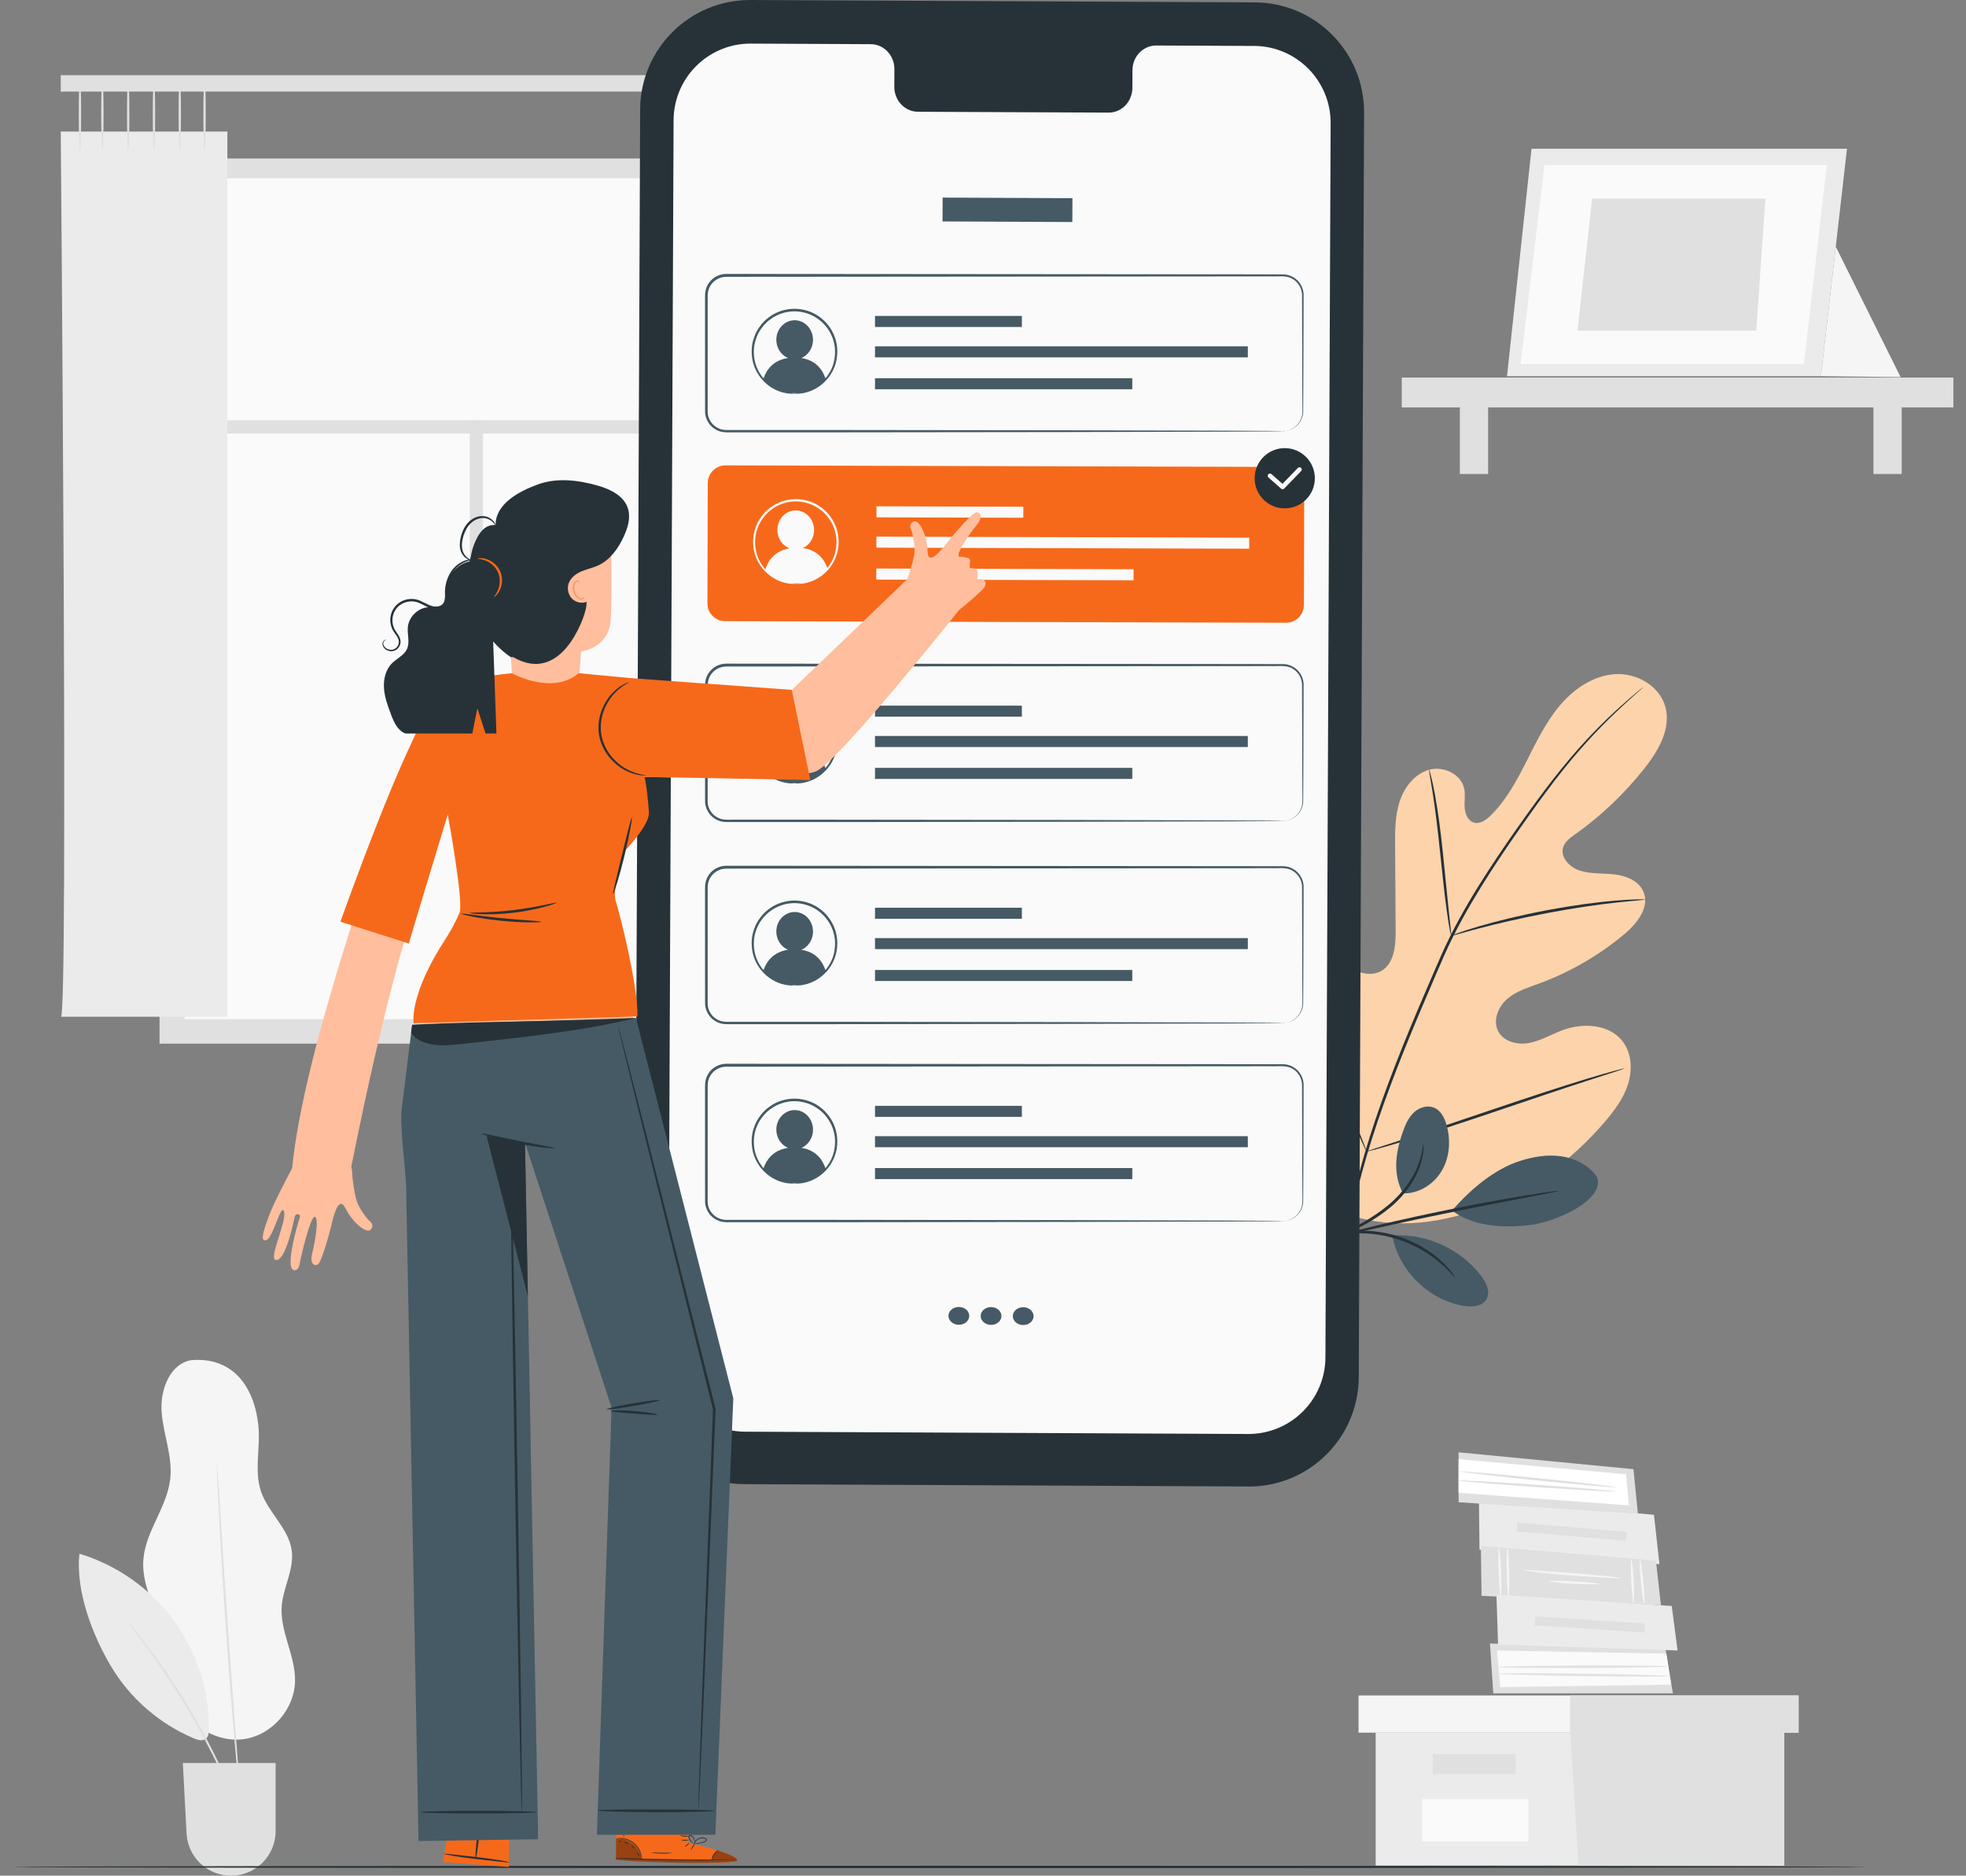 <svg width="130" height="124" viewBox="0 0 130 124" fill="none" xmlns="http://www.w3.org/2000/svg">
<rect x="0" y="0" width="130" height="124" fill="#808080" stroke="none"/>
<g clip-path="url(#clip0_345_45557)">
<path d="M52.98 10.476H10.549V68.995H52.98V10.476Z" fill="#E0E0E0"/>
<path d="M50.642 11.938H12.361V67.228H50.642V11.938Z" fill="#FAFAFA" stroke="#FAFAFA" stroke-width="0.299" stroke-miterlimit="10"/>
<path d="M51.347 27.787H12.182V28.66H51.347V27.787Z" fill="#E0E0E0"/>
<path d="M31.065 27.787L31.065 67.473H31.938L31.938 27.787H31.065Z" fill="#E0E0E0"/>
<path d="M59.731 4.969H4.017V6.054H59.731V4.969Z" fill="#E0E0E0"/>
<path d="M4.017 8.697C4.017 8.697 4.525 67.216 4.032 67.216C3.538 67.216 15.034 67.216 15.034 67.216V8.697H4.017Z" fill="#EBEBEB"/>
<path d="M6.77 9.956C6.728 9.956 6.692 8.865 6.692 7.519C6.692 6.174 6.728 5.083 6.77 5.083C6.812 5.083 6.848 6.174 6.848 7.519C6.848 8.865 6.812 9.956 6.77 9.956Z" fill="#E0E0E0"/>
<path d="M5.287 9.956C5.245 9.956 5.209 8.865 5.209 7.519C5.209 6.174 5.245 5.083 5.287 5.083C5.329 5.083 5.365 6.174 5.365 7.519C5.365 8.865 5.329 9.956 5.287 9.956Z" fill="#E0E0E0"/>
<path d="M8.477 9.956C8.435 9.956 8.399 8.865 8.399 7.519C8.399 6.174 8.435 5.083 8.477 5.083C8.519 5.083 8.555 6.174 8.555 7.519C8.555 8.865 8.519 9.956 8.477 9.956Z" fill="#E0E0E0"/>
<path d="M10.181 9.956C10.139 9.956 10.104 8.865 10.104 7.519C10.104 6.174 10.139 5.083 10.181 5.083C10.223 5.083 10.259 6.174 10.259 7.519C10.259 8.865 10.223 9.956 10.181 9.956Z" fill="#E0E0E0"/>
<path d="M11.889 9.956C11.847 9.956 11.811 8.865 11.811 7.519C11.811 6.174 11.847 5.083 11.889 5.083C11.931 5.083 11.966 6.174 11.966 7.519C11.966 8.865 11.931 9.956 11.889 9.956Z" fill="#E0E0E0"/>
<path d="M13.527 9.956C13.485 9.956 13.449 8.865 13.449 7.519C13.449 6.174 13.485 5.083 13.527 5.083C13.569 5.083 13.605 6.174 13.605 7.519C13.605 8.865 13.569 9.956 13.527 9.956Z" fill="#E0E0E0"/>
<path d="M48.346 8.697C48.346 8.697 48.854 67.216 48.361 67.216C47.867 67.216 59.363 67.216 59.363 67.216V8.697H48.346Z" fill="#EBEBEB"/>
<path d="M51.102 9.956C51.06 9.956 51.024 8.865 51.024 7.519C51.024 6.174 51.06 5.083 51.102 5.083C51.144 5.083 51.18 6.174 51.18 7.519C51.18 8.865 51.144 9.956 51.102 9.956Z" fill="#E0E0E0"/>
<path d="M49.616 9.956C49.575 9.956 49.539 8.865 49.539 7.519C49.539 6.174 49.575 5.083 49.616 5.083C49.658 5.083 49.694 6.174 49.694 7.519C49.694 8.865 49.658 9.956 49.616 9.956Z" fill="#E0E0E0"/>
<path d="M52.806 9.956C52.764 9.956 52.728 8.865 52.728 7.519C52.728 6.174 52.764 5.083 52.806 5.083C52.848 5.083 52.884 6.174 52.884 7.519C52.884 8.865 52.848 9.956 52.806 9.956Z" fill="#E0E0E0"/>
<path d="M54.514 9.956C54.472 9.956 54.436 8.865 54.436 7.519C54.436 6.174 54.472 5.083 54.514 5.083C54.556 5.083 54.592 6.174 54.592 7.519C54.592 8.865 54.556 9.956 54.514 9.956Z" fill="#E0E0E0"/>
<path d="M56.218 9.956C56.176 9.956 56.14 8.865 56.14 7.519C56.14 6.174 56.176 5.083 56.218 5.083C56.26 5.083 56.296 6.174 56.296 7.519C56.296 8.865 56.26 9.956 56.218 9.956Z" fill="#E0E0E0"/>
<path d="M57.859 9.956C57.817 9.956 57.781 8.865 57.781 7.519C57.781 6.174 57.817 5.083 57.859 5.083C57.901 5.083 57.937 6.174 57.937 7.519C57.937 8.865 57.901 9.956 57.859 9.956Z" fill="#E0E0E0"/>
<path d="M90.965 114.543V123.33H103.815H117.986V114.543H90.965Z" fill="#EBEBEB"/>
<path d="M89.832 112.086V114.544H118.931V112.086H103.815H89.832Z" fill="#F5F5F5"/>
<path d="M104.38 123.33H117.986V114.544H118.931V112.086H103.814V114.316L104.38 123.33Z" fill="#E0E0E0"/>
<path d="M100.224 115.96H94.744V117.282H100.224V115.96Z" fill="#E0E0E0"/>
<path d="M101.076 118.936H94.038V121.728H101.076V118.936Z" fill="#FAFAFA"/>
<path d="M97.832 102.45L97.793 99.146L109.367 100.139L109.729 103.406L97.832 102.45Z" fill="#EBEBEB"/>
<path d="M100.328 100.65L100.277 101.243L107.516 101.862L107.566 101.269L100.328 100.65Z" fill="#E0E0E0"/>
<path d="M96.451 99.313L96.448 96.01L108.01 97.125L108.306 100.076L96.451 99.313Z" fill="#E0E0E0"/>
<path d="M96.448 96.461L96.442 98.688L107.71 99.519L107.522 97.463L96.448 96.461Z" fill="white"/>
<path d="M106.855 98.321C106.855 98.321 106.709 98.327 106.446 98.309C106.153 98.285 105.782 98.258 105.336 98.222C104.401 98.141 103.112 98.019 101.689 97.875C100.266 97.732 98.977 97.591 98.044 97.484C97.602 97.43 97.231 97.382 96.941 97.346C96.681 97.31 96.538 97.286 96.538 97.274C96.538 97.262 96.684 97.268 96.944 97.286C97.237 97.31 97.608 97.337 98.05 97.373C98.986 97.454 100.275 97.576 101.701 97.72C103.124 97.863 104.416 98.004 105.345 98.111C105.788 98.165 106.159 98.213 106.449 98.249C106.709 98.285 106.852 98.309 106.852 98.321H106.855Z" fill="#E0E0E0"/>
<path d="M106.831 98.599C106.831 98.599 106.685 98.611 106.419 98.599C106.126 98.584 105.749 98.566 105.301 98.545C104.356 98.494 103.055 98.41 101.614 98.312C100.176 98.213 98.873 98.111 97.931 98.034C97.483 97.992 97.109 97.959 96.816 97.932C96.553 97.905 96.409 97.884 96.409 97.872C96.409 97.86 96.556 97.86 96.822 97.872C97.115 97.887 97.492 97.905 97.94 97.926C98.885 97.977 100.185 98.061 101.626 98.159C103.064 98.258 104.365 98.36 105.307 98.437C105.755 98.479 106.129 98.512 106.422 98.539C106.685 98.566 106.828 98.587 106.828 98.599H106.831Z" fill="#E0E0E0"/>
<path d="M97.964 105.496L97.922 102.192L109.498 103.173L109.827 106.121L97.964 105.496Z" fill="#E0E0E0"/>
<path d="M99.24 105.565C99.199 105.565 99.133 104.838 99.1 103.939C99.064 103.039 99.07 102.309 99.115 102.306C99.157 102.306 99.222 103.033 99.255 103.933C99.291 104.832 99.285 105.565 99.24 105.565Z" fill="#F5F5F5"/>
<path d="M99.677 102.342C99.719 102.342 99.77 103.068 99.791 103.965C99.812 104.862 99.791 105.592 99.749 105.592C99.707 105.592 99.656 104.865 99.635 103.968C99.614 103.071 99.635 102.342 99.677 102.342Z" fill="#F5F5F5"/>
<path d="M100.729 103.795C102.747 104.016 105.118 104.145 107.169 104.327L100.729 103.795Z" fill="white"/>
<path d="M107.169 104.327C107.169 104.348 106.804 104.336 106.221 104.303C105.638 104.27 104.831 104.219 103.94 104.154C103.049 104.088 102.245 104.013 101.662 103.944C101.082 103.876 100.723 103.816 100.726 103.795C100.726 103.774 101.091 103.795 101.674 103.834C102.305 103.879 103.085 103.935 103.952 103.998C104.843 104.064 105.647 104.133 106.23 104.193C106.813 104.252 107.172 104.306 107.169 104.327Z" fill="#F5F5F5"/>
<path d="M108.015 106.025C107.973 106.025 107.905 105.367 107.866 104.551C107.827 103.735 107.827 103.071 107.872 103.068C107.914 103.068 107.982 103.726 108.021 104.542C108.06 105.359 108.06 106.022 108.015 106.025Z" fill="#F5F5F5"/>
<path d="M108.73 106.064C108.688 106.067 108.586 105.409 108.506 104.59C108.425 103.771 108.395 103.107 108.437 103.101C108.479 103.095 108.58 103.756 108.661 104.575C108.742 105.391 108.772 106.058 108.73 106.064Z" fill="#F5F5F5"/>
<path d="M102.445 104.536C103.722 104.623 104.694 104.686 105.71 104.71L102.445 104.536Z" fill="white"/>
<path d="M105.71 104.71C105.71 104.751 104.978 104.748 104.075 104.701C103.172 104.653 102.442 104.578 102.445 104.536C102.448 104.494 103.181 104.497 104.081 104.545C104.981 104.593 105.71 104.668 105.71 104.71Z" fill="#F5F5F5"/>
<path d="M98.741 111.945L98.523 108.65L110.135 109.018L110.619 111.945H98.741Z" fill="#E0E0E0"/>
<path d="M99.201 111.533L110.5 111.371L110.186 109.32L98.989 109.111L99.201 111.533Z" fill="#FAFAFA"/>
<path d="M99.058 108.716L98.951 105.413L110.542 106.169L110.928 109.111L99.058 108.716Z" fill="#EBEBEB"/>
<path d="M101.514 106.857L101.476 107.451L108.725 107.923L108.764 107.329L101.514 106.857Z" fill="#E0E0E0"/>
<path d="M110.3 110.163C110.3 110.163 110.141 110.184 109.857 110.196C109.543 110.205 109.137 110.214 108.649 110.226C107.63 110.244 106.219 110.259 104.661 110.265C103.103 110.271 101.692 110.265 100.673 110.259C100.185 110.25 99.779 110.244 99.465 110.238C99.178 110.229 99.022 110.22 99.022 110.208C99.022 110.196 99.181 110.187 99.465 110.175C99.779 110.166 100.185 110.157 100.673 110.145C101.692 110.127 103.103 110.112 104.661 110.106C106.219 110.101 107.63 110.106 108.649 110.112C109.137 110.121 109.543 110.127 109.857 110.133C110.141 110.142 110.3 110.151 110.3 110.163Z" fill="#E0E0E0"/>
<path d="M110.434 110.803C110.434 110.803 110.276 110.821 109.986 110.827C109.669 110.827 109.259 110.833 108.769 110.836C107.74 110.836 106.32 110.824 104.754 110.803C103.184 110.782 101.767 110.752 100.738 110.725C100.248 110.707 99.839 110.695 99.522 110.684C99.235 110.672 99.076 110.657 99.076 110.648C99.076 110.639 99.235 110.63 99.522 110.624C99.839 110.624 100.248 110.618 100.738 110.615C101.767 110.615 103.187 110.627 104.757 110.648C106.326 110.669 107.746 110.698 108.772 110.725C109.262 110.743 109.672 110.755 109.989 110.767C110.276 110.779 110.434 110.794 110.434 110.803Z" fill="#E0E0E0"/>
<path d="M12.666 89.914C11.213 90.147 10.564 91.932 10.69 93.4C10.815 94.865 11.419 96.3 11.258 97.762C11.055 99.619 9.649 101.188 9.485 103.051C9.294 105.245 10.845 107.192 11.309 109.347C11.533 110.397 11.503 111.503 11.892 112.502C12.55 114.185 14.481 115.267 16.26 114.95C18.039 114.633 19.477 112.95 19.51 111.141C19.543 109.455 18.502 107.867 18.628 106.187C18.72 104.943 19.45 103.769 19.294 102.531C19.109 101.06 17.746 100.016 17.264 98.614C16.783 97.212 17.246 95.666 17.079 94.192C16.78 91.549 15.315 89.705 12.663 89.917" fill="#F5F5F5"/>
<path d="M5.249 102.716C5 105.165 6.086 108.047 7.344 110.164C8.603 112.281 10.558 113.973 12.828 114.924C13.085 115.031 13.402 115.121 13.617 114.944C13.793 114.801 13.814 114.544 13.817 114.317C13.835 111.739 12.995 109.162 11.464 107.087C9.933 105.013 7.715 103.455 5.246 102.713" fill="#EBEBEB"/>
<path d="M15.919 120.045C15.919 120.045 15.892 120 15.85 119.907C15.805 119.803 15.746 119.668 15.677 119.507C15.53 119.157 15.309 118.655 15.028 118.036C14.469 116.798 13.641 115.115 12.594 113.327C11.548 111.539 10.487 109.99 9.685 108.896C9.285 108.349 8.953 107.909 8.72 107.61C8.612 107.47 8.525 107.353 8.457 107.261C8.397 107.18 8.367 107.135 8.373 107.132C8.376 107.129 8.412 107.168 8.48 107.243C8.555 107.329 8.648 107.44 8.764 107.574C9.01 107.864 9.353 108.295 9.766 108.836C10.591 109.918 11.668 111.461 12.717 113.255C13.763 115.049 14.582 116.744 15.118 117.994C15.387 118.619 15.593 119.13 15.725 119.486C15.784 119.653 15.835 119.788 15.874 119.895C15.907 119.991 15.922 120.042 15.919 120.042V120.045Z" fill="#E0E0E0"/>
<path d="M14.343 96.692C14.343 96.692 14.358 96.773 14.37 96.928C14.382 97.096 14.4 97.32 14.418 97.604C14.457 98.202 14.511 99.048 14.576 100.085C14.708 102.181 14.893 105.078 15.12 108.274C15.345 111.47 15.566 114.364 15.73 116.46C15.811 117.498 15.874 118.341 15.919 118.942C15.937 119.226 15.955 119.45 15.964 119.617C15.973 119.773 15.976 119.854 15.97 119.854C15.964 119.854 15.952 119.773 15.934 119.62C15.916 119.456 15.892 119.229 15.862 118.948C15.805 118.35 15.727 117.507 15.629 116.472C15.44 114.379 15.204 111.488 14.98 108.289C14.756 105.093 14.585 102.196 14.478 100.097C14.43 99.057 14.391 98.211 14.361 97.613C14.352 97.329 14.343 97.105 14.337 96.937C14.334 96.782 14.334 96.701 14.337 96.701L14.343 96.692Z" fill="#E0E0E0"/>
<path d="M12.089 116.55H18.224V121.055C18.224 122.682 16.905 124 15.279 124C13.712 124 12.421 122.774 12.337 121.214L12.089 116.553V116.55Z" fill="#E0E0E0"/>
<path d="M101.27 9.834L99.65 24.869H120.408L122.13 9.834H101.27Z" fill="#EBEBEB"/>
<path d="M102.125 10.916L100.547 24.071H119.281L120.796 10.916H102.125Z" fill="#FAFAFA"/>
<path d="M105.277 13.128L104.308 21.858H116.13L116.737 13.128H105.277Z" fill="#E0E0E0"/>
<path d="M121.388 16.309L125.676 24.929L120.408 24.869L121.454 15.747" fill="#F5F5F5"/>
<path d="M125.748 26.66H123.879V31.336H125.748V26.66Z" fill="#E0E0E0"/>
<path d="M98.4 26.66H96.532V31.336H98.4V26.66Z" fill="#E0E0E0"/>
<path d="M129.165 24.959H92.69V26.932H129.165V24.959Z" fill="#E0E0E0"/>
<path d="M123.451 123.42C123.451 123.462 95.999 123.498 62.146 123.498C28.293 123.498 0.835 123.462 0.835 123.42C0.835 123.378 28.281 123.342 62.146 123.342C96.011 123.342 123.451 123.378 123.451 123.42Z" fill="#263238"/>
<path d="M88.657 80.131C83.499 76.529 82.331 69.841 82.534 63.828C82.567 62.824 82.456 61.768 82.934 60.886C83.413 60.007 84.525 59.403 85.425 59.828C86.169 60.178 86.495 61.045 86.911 61.762C87.464 62.716 88.292 63.505 89.264 64.01C89.904 64.342 90.693 64.546 91.324 64.196C92.188 63.718 92.292 62.522 92.286 61.523C92.274 59.663 92.263 57.804 92.251 55.944C92.245 54.946 92.242 53.926 92.552 52.981C92.863 52.034 93.548 51.155 94.499 50.889C95.45 50.622 96.621 51.169 96.822 52.147C96.906 52.554 96.822 52.975 96.849 53.391C96.876 53.806 97.07 54.264 97.462 54.38C97.859 54.497 98.26 54.213 98.559 53.923C99.59 52.916 100.287 51.618 100.942 50.326C101.596 49.035 102.23 47.713 103.163 46.616C104.099 45.516 105.39 44.646 106.82 44.565C108.249 44.484 109.77 45.366 110.132 46.769C110.494 48.177 109.675 49.603 108.781 50.742C107.456 52.431 105.887 53.926 104.144 55.164C103.83 55.388 103.489 55.627 103.366 55.998C103.148 56.665 103.779 57.325 104.437 57.544C105.181 57.792 105.988 57.714 106.766 57.807C107.543 57.9 108.386 58.24 108.682 58.976C109.092 59.995 108.237 61.066 107.4 61.765C105.719 63.167 103.8 64.277 101.752 65.027C101.016 65.296 100.245 65.532 99.653 66.046C99.061 66.564 98.702 67.461 99.061 68.163C99.42 68.866 100.338 69.093 101.106 68.95C101.875 68.806 102.562 68.391 103.298 68.112C104.67 67.595 106.44 67.688 107.319 68.875C107.896 69.655 107.947 70.737 107.654 71.667C107.361 72.597 106.769 73.395 106.141 74.134C103.943 76.714 101.13 78.789 97.946 79.892C94.765 80.995 91.817 81.294 88.654 80.137" fill="#FDD3AB"/>
<path d="M108.694 45.394C108.694 45.394 108.664 45.429 108.599 45.489C108.524 45.555 108.428 45.642 108.303 45.752C108.043 45.983 107.657 46.323 107.173 46.778C106.204 47.681 104.841 49.035 103.361 50.892C102.619 51.816 101.848 52.865 101.038 54.004C100.23 55.146 99.378 56.369 98.529 57.69C97.68 59.012 96.831 60.426 96.066 61.957C95.68 62.719 95.339 63.517 94.989 64.331C94.642 65.144 94.287 65.969 93.931 66.806C92.514 70.152 91.267 73.387 90.373 76.409C89.476 79.429 88.944 82.227 88.711 84.598C88.472 86.969 88.519 88.906 88.618 90.234C88.669 90.898 88.72 91.415 88.768 91.762C88.786 91.929 88.803 92.061 88.812 92.159C88.822 92.249 88.825 92.294 88.822 92.297C88.819 92.297 88.809 92.252 88.792 92.162C88.777 92.064 88.756 91.935 88.729 91.768C88.669 91.421 88.606 90.907 88.543 90.24C88.424 88.909 88.355 86.966 88.579 84.583C88.797 82.2 89.321 79.39 90.209 76.358C91.094 73.324 92.34 70.08 93.757 66.731C94.116 65.894 94.469 65.069 94.819 64.256C95.169 63.443 95.516 62.638 95.904 61.873C96.673 60.336 97.531 58.916 98.386 57.598C99.241 56.276 100.102 55.053 100.912 53.914C101.728 52.778 102.506 51.732 103.259 50.811C104.757 48.96 106.138 47.612 107.125 46.727C107.618 46.282 108.01 45.95 108.279 45.728C108.407 45.624 108.509 45.54 108.587 45.477C108.655 45.42 108.694 45.394 108.694 45.397V45.394Z" fill="#263238"/>
<path d="M95.958 61.867C95.958 61.867 95.913 61.718 95.859 61.443C95.805 61.167 95.746 60.767 95.674 60.267C95.533 59.275 95.384 57.894 95.228 56.375C95.07 54.853 94.903 53.481 94.747 52.491C94.669 51.998 94.603 51.597 94.556 51.322C94.508 51.047 94.487 50.892 94.499 50.889C94.511 50.889 94.556 51.035 94.624 51.307C94.696 51.579 94.78 51.977 94.873 52.47C95.061 53.457 95.249 54.832 95.408 56.357C95.56 57.858 95.698 59.215 95.802 60.253C95.853 60.722 95.895 61.117 95.931 61.434C95.961 61.712 95.97 61.867 95.958 61.87V61.867Z" fill="#263238"/>
<path d="M108.787 59.469C108.787 59.469 108.605 59.502 108.276 59.529C107.947 59.559 107.469 59.597 106.883 59.666C105.708 59.792 104.09 60.025 102.317 60.36C100.544 60.698 98.954 61.071 97.809 61.373C97.235 61.52 96.774 61.654 96.457 61.741C96.137 61.831 95.961 61.876 95.958 61.864C95.955 61.852 96.126 61.783 96.436 61.672C96.75 61.562 97.205 61.409 97.776 61.245C98.915 60.907 100.505 60.512 102.284 60.175C104.063 59.84 105.69 59.627 106.871 59.535C107.463 59.484 107.941 59.463 108.273 59.457C108.605 59.451 108.787 59.457 108.787 59.469Z" fill="#263238"/>
<path d="M90.367 76.125C90.367 76.125 90.331 76.074 90.28 75.97C90.221 75.844 90.149 75.692 90.062 75.506C89.874 75.103 89.617 74.511 89.306 73.775C88.687 72.304 87.895 70.247 87.055 67.966C86.211 65.682 85.44 63.622 84.854 62.139C84.567 61.419 84.328 60.827 84.154 60.387C84.08 60.196 84.017 60.037 83.966 59.909C83.924 59.798 83.906 59.741 83.912 59.738C83.918 59.738 83.948 59.789 83.999 59.894C84.059 60.019 84.13 60.172 84.217 60.357C84.406 60.761 84.663 61.353 84.974 62.088C85.593 63.559 86.385 65.616 87.228 67.897C88.071 70.178 88.842 72.241 89.428 73.721C89.715 74.442 89.954 75.034 90.128 75.473C90.203 75.665 90.266 75.823 90.316 75.952C90.358 76.062 90.376 76.122 90.37 76.122L90.367 76.125Z" fill="#263238"/>
<path d="M107.417 70.63C107.417 70.63 107.361 70.66 107.247 70.699C107.112 70.743 106.951 70.797 106.751 70.866C106.293 71.016 105.677 71.216 104.924 71.458C103.381 71.957 101.261 72.672 98.918 73.467C96.573 74.262 94.445 74.956 92.89 75.425C92.113 75.659 91.485 75.844 91.046 75.961C90.842 76.014 90.675 76.056 90.54 76.092C90.424 76.119 90.361 76.131 90.361 76.125C90.361 76.119 90.418 76.095 90.531 76.056C90.663 76.011 90.827 75.958 91.028 75.892C91.485 75.742 92.101 75.545 92.854 75.3C94.397 74.801 96.517 74.086 98.861 73.291C101.205 72.499 103.333 71.802 104.885 71.332C105.662 71.099 106.29 70.914 106.73 70.797C106.933 70.743 107.097 70.702 107.235 70.666C107.352 70.639 107.411 70.627 107.414 70.633L107.417 70.63Z" fill="#263238"/>
<path d="M92.768 78.89C93.808 78.926 94.813 78.292 95.339 77.392C95.865 76.493 95.937 75.371 95.653 74.37C95.521 73.906 95.282 73.425 94.84 73.234C94.427 73.054 93.928 73.186 93.578 73.47C93.228 73.754 93.007 74.167 92.849 74.588C92.304 76.032 92.041 77.53 92.771 78.89" fill="#455A64"/>
<path d="M92.212 81.671C94.406 81.572 96.619 82.607 97.946 84.356C98.284 84.801 98.571 85.414 98.287 85.895C98.003 86.377 97.324 86.422 96.771 86.329C94.475 85.937 92.517 84.024 92.074 81.734" fill="#455A64"/>
<path d="M105.597 77.802C105.065 77.037 104.165 76.579 103.241 76.442C102.32 76.307 101.375 76.469 100.487 76.756C98.771 77.309 97.202 78.666 96.015 80.026C97.605 81.243 99.925 81.13 101.1 80.995C102.954 80.786 106.18 79.282 105.597 77.802Z" fill="#455A64"/>
<path d="M88.145 81.826C88.373 81.737 88.615 81.746 89.013 81.566C89.802 81.207 90.899 80.675 91.933 79.817C92.968 78.956 93.641 77.889 93.91 77.052C94.05 76.633 94.11 76.28 94.125 76.035C94.143 75.79 94.131 75.655 94.119 75.655C94.077 75.649 94.083 76.2 93.775 77.004C93.479 77.805 92.812 78.825 91.805 79.662C90.794 80.502 89.721 81.046 88.953 81.438" fill="#263238"/>
<path d="M88.116 81.835C88.543 81.74 89.102 81.617 89.775 81.468C91.177 81.154 93.115 80.726 95.258 80.284C97.402 79.841 99.351 79.465 100.762 79.195C101.441 79.064 102.003 78.956 102.434 78.873C102.828 78.795 103.043 78.744 103.043 78.729C103.043 78.714 102.819 78.738 102.422 78.795C102.024 78.849 101.45 78.938 100.738 79.055C99.321 79.288 97.366 79.641 95.219 80.086C93.073 80.532 91.138 80.98 89.745 81.33C89.048 81.504 88.486 81.65 88.098 81.761" fill="#263238"/>
<path d="M96.23 84.466C96.23 84.466 96.17 84.35 96.029 84.161C95.961 84.066 95.874 83.952 95.76 83.832C95.647 83.71 95.527 83.563 95.366 83.426C95.067 83.133 94.669 82.825 94.2 82.529C93.724 82.242 93.174 81.97 92.567 81.763C91.957 81.563 91.353 81.45 90.803 81.393C90.25 81.348 89.748 81.354 89.332 81.408C89.123 81.423 88.938 81.465 88.773 81.494C88.609 81.521 88.471 81.56 88.361 81.593C88.136 81.659 88.092 81.743 88.098 81.754C88.107 81.793 88.525 81.608 89.347 81.548C89.757 81.515 90.247 81.524 90.788 81.575C91.327 81.641 91.913 81.757 92.508 81.952C93.1 82.155 93.638 82.415 94.107 82.684C94.57 82.965 94.968 83.255 95.273 83.527C95.892 84.069 96.2 84.484 96.233 84.46L96.23 84.466Z" fill="#263238"/>
<path d="M82.549 98.27L49.207 98.115C45.198 98.097 41.96 94.832 41.978 90.82L42.33 7.229C42.348 3.22 45.616 -0.018 49.628 7.41781e-05L82.97 0.156C86.979 0.173 90.217 3.438 90.199 7.451L89.847 91.041C89.829 95.053 86.564 98.291 82.549 98.273V98.27Z" fill="#263238"/>
<path d="M82.922 3.038L76.458 3.008C75.591 3.005 74.886 3.734 74.883 4.64L74.877 5.812C74.874 6.718 74.168 7.451 73.301 7.445L60.699 7.388C59.832 7.385 59.133 6.646 59.136 5.741L59.142 4.569C59.145 3.663 58.445 2.924 57.578 2.921L55.306 2.909L49.649 2.882C46.839 2.87 44.552 5.137 44.54 7.947L44.196 89.537C44.184 92.345 46.45 94.632 49.258 94.647L82.533 94.799C85.344 94.811 87.631 92.545 87.643 89.735L87.987 8.144C87.999 5.337 85.733 3.05 82.925 3.035L82.922 3.038Z" fill="#FAFAFA"/>
<path d="M70.915 13.102L62.331 13.063L62.324 14.639L70.908 14.678L70.915 13.102Z" fill="#455A64"/>
<path d="M52.331 25.99C52.463 26.005 52.535 26.008 52.532 26.02C52.532 26.008 52.598 26.008 52.72 25.993H52.331V25.99Z" fill="#455A64"/>
<path d="M54.684 21.67C54.529 21.457 54.337 21.263 54.113 21.105C53.673 20.776 53.111 20.59 52.531 20.584C51.951 20.59 51.389 20.776 50.95 21.105C50.728 21.263 50.534 21.457 50.379 21.67C50.22 21.879 50.095 22.109 50.011 22.345C49.829 22.818 49.814 23.314 49.888 23.757C49.963 24.202 50.157 24.588 50.385 24.893C50.418 24.938 50.453 24.973 50.486 25.015C50.684 24.45 51.123 23.819 52.107 23.67C51.652 23.482 51.33 23.012 51.333 22.462C51.333 21.747 51.883 21.171 52.552 21.174C53.222 21.176 53.763 21.759 53.76 22.474C53.76 23.021 53.437 23.485 52.989 23.673C53.955 23.819 54.385 24.444 54.579 25.012C54.612 24.973 54.645 24.938 54.678 24.896C54.905 24.588 55.097 24.202 55.174 23.76C55.249 23.32 55.231 22.821 55.052 22.351C54.968 22.115 54.842 21.885 54.684 21.676V21.67Z" fill="#FAFAFA"/>
<path d="M55.202 22.292C55.115 22.041 54.983 21.795 54.819 21.571C54.654 21.344 54.451 21.138 54.218 20.967C53.754 20.614 53.154 20.417 52.535 20.411C51.916 20.417 51.318 20.614 50.851 20.967C50.615 21.138 50.412 21.344 50.25 21.571C50.083 21.795 49.952 22.041 49.868 22.292C49.679 22.794 49.67 23.32 49.754 23.784C49.841 24.25 50.05 24.654 50.292 24.968C50.792 25.607 51.425 25.873 51.853 25.966C52.068 26.014 52.242 26.029 52.358 26.029C52.475 26.029 52.535 26.029 52.535 26.02C52.535 26.008 52.463 26.008 52.334 25.99H52.723C52.6 26.005 52.535 26.008 52.535 26.02C52.535 26.026 52.594 26.029 52.711 26.029C52.828 26.029 53.001 26.017 53.216 25.966C53.644 25.873 54.278 25.604 54.777 24.968C55.022 24.651 55.228 24.25 55.315 23.784C55.399 23.32 55.387 22.794 55.202 22.292ZM55.175 23.757C55.1 24.202 54.906 24.588 54.678 24.893C54.645 24.935 54.612 24.971 54.58 25.009C54.385 24.441 53.955 23.817 52.989 23.67C53.438 23.482 53.757 23.018 53.76 22.471C53.76 21.756 53.222 21.174 52.553 21.171C51.883 21.168 51.336 21.745 51.333 22.459C51.333 23.009 51.653 23.479 52.107 23.667C51.123 23.817 50.687 24.444 50.487 25.012C50.454 24.974 50.418 24.935 50.385 24.89C50.158 24.582 49.966 24.196 49.889 23.754C49.814 23.314 49.832 22.815 50.011 22.343C50.095 22.106 50.221 21.876 50.379 21.667C50.535 21.455 50.726 21.26 50.95 21.102C51.389 20.773 51.952 20.587 52.532 20.581C53.112 20.587 53.674 20.773 54.113 21.102C54.334 21.26 54.529 21.455 54.684 21.667C54.843 21.876 54.968 22.106 55.052 22.343C55.234 22.815 55.249 23.311 55.175 23.751V23.757Z" fill="#455A64"/>
<path d="M84.835 28.51C84.835 28.51 84.922 28.51 85.084 28.477C85.242 28.445 85.487 28.364 85.721 28.142C85.954 27.927 86.157 27.547 86.124 27.075C86.124 26.6 86.118 26.056 86.115 25.44C86.112 24.208 86.106 22.704 86.1 20.958C86.1 20.522 86.1 20.07 86.097 19.604C86.124 19.149 85.888 18.68 85.472 18.441C85.06 18.181 84.525 18.294 84.004 18.27C83.481 18.27 82.943 18.27 82.396 18.273C73.594 18.279 61.444 18.288 48.023 18.3C47.628 18.3 47.245 18.498 47.021 18.817C46.905 18.976 46.836 19.161 46.809 19.353C46.785 19.538 46.8 19.759 46.794 19.962C46.794 20.791 46.794 21.616 46.794 22.432C46.794 24.064 46.794 25.676 46.794 27.255C46.806 27.625 47 27.981 47.302 28.193C47.449 28.301 47.622 28.376 47.801 28.406C47.978 28.439 48.175 28.424 48.37 28.427C49.147 28.427 49.915 28.427 50.678 28.427C52.199 28.427 53.691 28.427 55.144 28.427C60.959 28.433 66.197 28.439 70.598 28.445C74.993 28.456 78.551 28.465 81.018 28.471C82.243 28.477 83.197 28.483 83.849 28.486C84.169 28.489 84.414 28.492 84.584 28.495C84.752 28.495 84.835 28.504 84.835 28.504C84.835 28.504 84.752 28.51 84.584 28.513C84.414 28.513 84.169 28.519 83.849 28.522C83.197 28.525 82.243 28.531 81.018 28.537C78.551 28.543 74.996 28.552 70.598 28.564C66.197 28.57 60.962 28.576 55.144 28.582C53.691 28.582 52.199 28.582 50.678 28.582C49.915 28.582 49.147 28.582 48.37 28.582C48.175 28.579 47.981 28.594 47.772 28.558C47.565 28.522 47.371 28.439 47.2 28.316C46.86 28.074 46.639 27.67 46.623 27.249C46.623 25.664 46.623 24.052 46.62 22.417C46.62 21.601 46.62 20.776 46.62 19.948C46.627 19.738 46.609 19.541 46.636 19.314C46.668 19.096 46.746 18.88 46.878 18.701C47.132 18.336 47.574 18.109 48.023 18.109C61.444 18.118 73.594 18.127 82.396 18.136C82.946 18.136 83.481 18.136 84.004 18.139C84.264 18.139 84.525 18.139 84.779 18.139C85.039 18.13 85.308 18.196 85.526 18.33C85.978 18.59 86.232 19.108 86.199 19.586C86.199 20.052 86.199 20.504 86.196 20.94C86.19 22.686 86.184 24.19 86.181 25.422C86.178 26.035 86.175 26.582 86.172 27.057C86.202 27.542 85.987 27.936 85.741 28.151C85.496 28.376 85.245 28.45 85.084 28.477C84.919 28.504 84.833 28.492 84.833 28.492L84.835 28.51Z" fill="#455A64"/>
<path d="M67.57 20.886H57.859V21.616H67.57V20.886Z" fill="#455A64"/>
<path d="M74.871 25.003H57.859V25.733H74.871V25.003Z" fill="#455A64"/>
<path d="M82.512 22.895H57.859V23.625H82.512V22.895Z" fill="#455A64"/>
<path d="M52.331 51.753C52.463 51.768 52.535 51.771 52.532 51.783C52.532 51.771 52.598 51.771 52.72 51.756H52.331V51.753Z" fill="#455A64"/>
<path d="M54.684 47.429C54.529 47.217 54.338 47.023 54.113 46.864C53.674 46.536 53.112 46.35 52.532 46.344C51.952 46.35 51.39 46.536 50.95 46.864C50.729 47.023 50.535 47.217 50.379 47.429C50.221 47.639 50.095 47.869 50.011 48.105C49.829 48.578 49.814 49.074 49.889 49.516C49.964 49.959 50.158 50.347 50.385 50.653C50.418 50.697 50.454 50.733 50.487 50.775C50.684 50.21 51.124 49.579 52.107 49.43C51.653 49.241 51.33 48.772 51.333 48.222C51.333 47.507 51.883 46.93 52.553 46.933C53.222 46.936 53.764 47.519 53.761 48.234C53.761 48.781 53.438 49.244 52.989 49.433C53.955 49.579 54.386 50.204 54.58 50.772C54.613 50.733 54.646 50.697 54.678 50.656C54.906 50.347 55.097 49.962 55.175 49.519C55.249 49.08 55.232 48.581 55.052 48.111C54.968 47.875 54.843 47.645 54.684 47.435V47.429Z" fill="#FAFAFA"/>
<path d="M55.202 48.054C55.115 47.803 54.983 47.558 54.819 47.334C54.654 47.107 54.451 46.9 54.218 46.73C53.754 46.377 53.154 46.18 52.535 46.174C51.916 46.18 51.318 46.377 50.851 46.73C50.615 46.9 50.412 47.107 50.25 47.334C50.083 47.558 49.952 47.803 49.868 48.054C49.679 48.557 49.67 49.083 49.754 49.546C49.841 50.013 50.05 50.416 50.292 50.73C50.792 51.37 51.425 51.636 51.853 51.729C52.068 51.777 52.242 51.792 52.358 51.792C52.475 51.792 52.535 51.792 52.535 51.783C52.535 51.771 52.463 51.771 52.334 51.753H52.723C52.6 51.768 52.535 51.771 52.535 51.783C52.535 51.789 52.594 51.792 52.711 51.792C52.828 51.792 53.001 51.78 53.216 51.729C53.644 51.636 54.278 51.367 54.777 50.73C55.022 50.413 55.228 50.013 55.315 49.546C55.399 49.083 55.387 48.557 55.202 48.054ZM55.175 49.519C55.1 49.965 54.906 50.35 54.678 50.656C54.645 50.697 54.612 50.733 54.58 50.772C54.385 50.204 53.955 49.579 52.989 49.433C53.438 49.244 53.757 48.781 53.76 48.234C53.76 47.519 53.222 46.936 52.553 46.933C51.883 46.93 51.336 47.507 51.333 48.222C51.333 48.772 51.653 49.241 52.107 49.43C51.123 49.579 50.687 50.207 50.487 50.775C50.454 50.736 50.418 50.697 50.385 50.653C50.158 50.344 49.966 49.959 49.889 49.516C49.814 49.074 49.832 48.578 50.011 48.105C50.095 47.869 50.221 47.639 50.379 47.429C50.535 47.217 50.726 47.023 50.95 46.864C51.389 46.536 51.952 46.35 52.532 46.344C53.112 46.35 53.674 46.536 54.113 46.864C54.334 47.023 54.529 47.217 54.684 47.429C54.843 47.639 54.968 47.869 55.052 48.105C55.234 48.578 55.249 49.074 55.175 49.513V49.519Z" fill="#455A64"/>
<path d="M84.835 54.273C84.835 54.273 84.922 54.273 85.084 54.24C85.242 54.207 85.487 54.126 85.721 53.905C85.954 53.69 86.157 53.31 86.124 52.838C86.124 52.362 86.118 51.818 86.115 51.203C86.112 49.971 86.106 48.467 86.1 46.721C86.1 46.284 86.1 45.833 86.097 45.367C86.124 44.912 85.888 44.443 85.472 44.203C85.06 43.943 84.525 44.057 84.004 44.033C83.481 44.033 82.943 44.033 82.396 44.036C73.594 44.042 61.444 44.051 48.023 44.063C47.628 44.063 47.245 44.26 47.021 44.58C46.905 44.739 46.836 44.924 46.809 45.115C46.785 45.301 46.8 45.522 46.794 45.725C46.794 46.553 46.794 47.379 46.794 48.195C46.794 49.827 46.794 51.439 46.794 53.017C46.806 53.388 47 53.744 47.302 53.956C47.449 54.064 47.622 54.138 47.801 54.168C47.978 54.201 48.175 54.186 48.37 54.189C49.147 54.189 49.915 54.189 50.678 54.189C52.199 54.189 53.691 54.189 55.144 54.189C60.959 54.195 66.197 54.201 70.598 54.207C74.993 54.219 78.551 54.228 81.018 54.234C82.243 54.24 83.197 54.246 83.849 54.249C84.169 54.252 84.414 54.255 84.584 54.258C84.752 54.258 84.835 54.267 84.835 54.267C84.835 54.267 84.752 54.273 84.584 54.276C84.414 54.276 84.169 54.282 83.849 54.285C83.197 54.288 82.243 54.294 81.018 54.3C78.551 54.306 74.996 54.315 70.598 54.327C66.197 54.333 60.962 54.339 55.144 54.345C53.691 54.345 52.199 54.345 50.678 54.345C49.915 54.345 49.147 54.345 48.37 54.345C48.175 54.342 47.981 54.357 47.772 54.321C47.565 54.285 47.371 54.201 47.2 54.079C46.86 53.836 46.639 53.433 46.623 53.011C46.623 51.427 46.623 49.815 46.62 48.18C46.62 47.364 46.62 46.538 46.62 45.71C46.627 45.501 46.609 45.304 46.636 45.077C46.668 44.858 46.746 44.643 46.878 44.464C47.132 44.099 47.574 43.872 48.023 43.872C61.444 43.881 73.594 43.889 82.396 43.898C82.946 43.898 83.481 43.898 84.004 43.901C84.264 43.901 84.525 43.901 84.779 43.901C85.039 43.892 85.308 43.958 85.526 44.093C85.978 44.353 86.232 44.87 86.199 45.349C86.199 45.815 86.199 46.266 86.196 46.703C86.19 48.449 86.184 49.953 86.181 51.184C86.178 51.797 86.175 52.344 86.172 52.82C86.202 53.304 85.987 53.699 85.741 53.914C85.496 54.138 85.245 54.213 85.084 54.24C84.919 54.267 84.833 54.255 84.833 54.255L84.835 54.273Z" fill="#455A64"/>
<path d="M67.57 46.649H57.859V47.378H67.57V46.649Z" fill="#455A64"/>
<path d="M74.871 50.763H57.859V51.493H74.871V50.763Z" fill="#455A64"/>
<path d="M82.512 48.655H57.859V49.385H82.512V48.655Z" fill="#455A64"/>
<path d="M46.8 31.937L46.778 39.887C46.776 40.536 47.301 41.063 47.95 41.065L85.041 41.169C85.689 41.171 86.217 40.646 86.219 39.997L86.241 32.047C86.243 31.398 85.718 30.871 85.069 30.869L47.979 30.766C47.33 30.764 46.802 31.288 46.8 31.937Z" fill="#F7691A"/>
<path d="M67.668 33.498L57.957 33.471L57.955 34.201L67.666 34.228L67.668 33.498Z" fill="#FAFAFA"/>
<path d="M74.957 37.633L57.945 37.585L57.943 38.315L74.955 38.362L74.957 37.633Z" fill="#FAFAFA"/>
<path d="M82.605 35.546L57.951 35.477L57.949 36.206L82.603 36.275L82.605 35.546Z" fill="#FAFAFA"/>
<path d="M53.088 36.23C53.533 36.032 53.841 35.563 53.832 35.016C53.82 34.301 53.267 33.73 52.594 33.742C51.925 33.754 51.39 34.343 51.405 35.058C51.413 35.608 51.745 36.071 52.203 36.251C51.183 36.427 50.765 37.112 50.588 37.698C51.025 38.17 51.623 38.49 52.292 38.571L53.04 38.559C53.719 38.454 54.311 38.107 54.729 37.608C54.535 37.028 54.092 36.364 53.085 36.233L53.088 36.23Z" fill="#FAFAFA"/>
<path d="M52.681 38.592C52.681 38.574 52.926 38.58 53.345 38.46C53.755 38.344 54.355 38.051 54.807 37.42C55.028 37.106 55.214 36.717 55.279 36.269C55.345 35.826 55.318 35.327 55.127 34.858C55.037 34.621 54.908 34.394 54.744 34.188C54.586 33.979 54.388 33.787 54.161 33.635C53.716 33.315 53.145 33.141 52.565 33.147C51.982 33.165 51.422 33.363 50.989 33.703C50.768 33.868 50.579 34.065 50.43 34.283C50.277 34.499 50.155 34.729 50.077 34.971C49.907 35.45 49.901 35.946 49.984 36.388C50.071 36.831 50.271 37.214 50.508 37.515C50.986 38.125 51.599 38.391 52.014 38.49C52.436 38.592 52.684 38.571 52.684 38.592C52.684 38.592 52.439 38.634 52.002 38.55C51.575 38.466 50.935 38.209 50.424 37.584C50.173 37.273 49.958 36.876 49.862 36.412C49.769 35.952 49.769 35.429 49.946 34.923C50.026 34.669 50.152 34.424 50.313 34.197C50.472 33.967 50.669 33.757 50.902 33.584C51.357 33.225 51.952 33.013 52.568 32.995C53.183 32.986 53.784 33.171 54.257 33.512C54.496 33.677 54.702 33.877 54.87 34.101C55.04 34.322 55.178 34.562 55.267 34.813C55.465 35.309 55.489 35.832 55.414 36.296C55.339 36.762 55.139 37.169 54.903 37.489C54.418 38.137 53.79 38.418 53.369 38.523C52.935 38.628 52.687 38.595 52.687 38.595L52.681 38.592Z" fill="#FAFAFA"/>
<path d="M64.09 86.993C64.09 87.319 63.779 87.582 63.402 87.579C63.022 87.579 62.717 87.313 62.717 86.987C62.717 86.661 63.028 86.398 63.405 86.401C63.785 86.401 64.09 86.667 64.09 86.993Z" fill="#455A64"/>
<path d="M66.219 87.002C66.219 87.328 65.908 87.591 65.531 87.588C65.154 87.585 64.846 87.322 64.846 86.996C64.846 86.67 65.157 86.407 65.534 86.41C65.913 86.41 66.219 86.676 66.219 87.002Z" fill="#455A64"/>
<path d="M68.344 87.011C68.344 87.337 68.034 87.6 67.657 87.597C67.277 87.597 66.972 87.331 66.972 87.005C66.972 86.679 67.283 86.416 67.66 86.419C68.04 86.419 68.344 86.685 68.344 87.011Z" fill="#455A64"/>
<path d="M52.331 65.114C52.463 65.129 52.535 65.132 52.532 65.144C52.532 65.132 52.598 65.132 52.72 65.117H52.331V65.114Z" fill="#455A64"/>
<path d="M54.684 60.79C54.529 60.578 54.338 60.384 54.113 60.225C53.674 59.896 53.112 59.711 52.532 59.705C51.952 59.711 51.39 59.896 50.95 60.225C50.729 60.384 50.535 60.578 50.379 60.79C50.221 61 50.095 61.23 50.011 61.466C49.829 61.938 49.814 62.435 49.889 62.877C49.964 63.32 50.158 63.708 50.385 64.013C50.418 64.058 50.454 64.094 50.487 64.136C50.684 63.571 51.124 62.94 52.107 62.791C51.653 62.602 51.33 62.133 51.333 61.583C51.333 60.868 51.883 60.291 52.553 60.294C53.222 60.297 53.764 60.88 53.761 61.595C53.761 62.142 53.438 62.605 52.989 62.794C53.955 62.94 54.386 63.565 54.58 64.133C54.613 64.094 54.646 64.058 54.678 64.016C54.906 63.708 55.097 63.323 55.175 62.88C55.249 62.441 55.232 61.941 55.052 61.472C54.968 61.236 54.843 61.006 54.684 60.796V60.79Z" fill="#FAFAFA"/>
<path d="M55.202 61.412C55.115 61.161 54.983 60.916 54.819 60.692C54.654 60.465 54.451 60.258 54.218 60.088C53.754 59.735 53.154 59.538 52.535 59.532C51.916 59.538 51.318 59.735 50.851 60.088C50.615 60.258 50.412 60.465 50.25 60.692C50.083 60.916 49.952 61.161 49.868 61.412C49.679 61.915 49.67 62.441 49.754 62.904C49.841 63.371 50.05 63.774 50.292 64.088C50.792 64.728 51.425 64.994 51.853 65.087C52.068 65.135 52.242 65.15 52.358 65.15C52.475 65.15 52.535 65.15 52.535 65.141C52.535 65.129 52.463 65.129 52.334 65.111H52.723C52.6 65.126 52.535 65.129 52.535 65.141C52.535 65.147 52.594 65.15 52.711 65.15C52.828 65.15 53.001 65.138 53.216 65.087C53.644 64.994 54.278 64.725 54.777 64.088C55.022 63.771 55.228 63.371 55.315 62.904C55.399 62.441 55.387 61.915 55.202 61.412ZM55.175 62.877C55.1 63.323 54.906 63.708 54.678 64.013C54.645 64.055 54.612 64.091 54.58 64.13C54.385 63.562 53.955 62.937 52.989 62.791C53.438 62.602 53.757 62.139 53.76 61.592C53.76 60.877 53.222 60.294 52.553 60.291C51.883 60.288 51.336 60.865 51.333 61.58C51.333 62.13 51.653 62.599 52.107 62.788C51.123 62.937 50.687 63.565 50.487 64.133C50.454 64.094 50.418 64.055 50.385 64.01C50.158 63.702 49.966 63.317 49.889 62.874C49.814 62.432 49.832 61.935 50.011 61.463C50.095 61.227 50.221 60.997 50.379 60.787C50.535 60.575 50.726 60.381 50.95 60.222C51.389 59.894 51.952 59.708 52.532 59.702C53.112 59.708 53.674 59.894 54.113 60.222C54.334 60.381 54.529 60.575 54.684 60.787C54.843 60.997 54.968 61.227 55.052 61.463C55.234 61.935 55.249 62.432 55.175 62.871V62.877Z" fill="#455A64"/>
<path d="M84.835 67.634C84.835 67.634 84.922 67.634 85.084 67.601C85.242 67.569 85.487 67.488 85.721 67.266C85.954 67.051 86.157 66.672 86.124 66.199C86.124 65.724 86.118 65.18 86.115 64.564C86.112 63.332 86.106 61.828 86.1 60.082C86.1 59.646 86.1 59.194 86.097 58.728C86.124 58.273 85.888 57.804 85.472 57.565C85.06 57.305 84.525 57.418 84.004 57.394C83.481 57.394 82.943 57.394 82.396 57.397C73.594 57.403 61.444 57.412 48.023 57.424C47.628 57.424 47.245 57.622 47.021 57.941C46.905 58.1 46.836 58.285 46.809 58.477C46.785 58.662 46.8 58.883 46.794 59.087C46.794 59.915 46.794 60.74 46.794 61.556C46.794 63.188 46.794 64.8 46.794 66.379C46.806 66.749 47 67.105 47.302 67.317C47.449 67.425 47.622 67.5 47.801 67.53C47.978 67.562 48.175 67.548 48.37 67.551C49.147 67.551 49.915 67.551 50.678 67.551C52.199 67.551 53.691 67.551 55.144 67.551C60.959 67.556 66.197 67.562 70.598 67.569C74.993 67.58 78.551 67.589 81.018 67.595C82.243 67.601 83.197 67.607 83.849 67.61C84.169 67.613 84.414 67.616 84.584 67.619C84.752 67.619 84.835 67.628 84.835 67.628C84.835 67.628 84.752 67.634 84.584 67.637C84.414 67.637 84.169 67.643 83.849 67.646C83.197 67.649 82.243 67.655 81.018 67.661C78.551 67.667 74.996 67.676 70.598 67.688C66.197 67.694 60.962 67.7 55.144 67.706C53.691 67.706 52.199 67.706 50.678 67.706C49.915 67.706 49.147 67.706 48.37 67.706C48.175 67.703 47.981 67.718 47.772 67.682C47.565 67.646 47.371 67.562 47.2 67.44C46.86 67.198 46.639 66.794 46.623 66.373C46.623 64.788 46.623 63.176 46.62 61.541C46.62 60.725 46.62 59.9 46.62 59.072C46.627 58.862 46.609 58.665 46.636 58.438C46.668 58.219 46.746 58.004 46.878 57.825C47.132 57.46 47.574 57.233 48.023 57.233C61.444 57.242 73.594 57.251 82.396 57.26C82.946 57.26 83.481 57.26 84.004 57.263C84.264 57.263 84.525 57.263 84.779 57.263C85.039 57.254 85.308 57.32 85.526 57.454C85.978 57.714 86.232 58.231 86.199 58.71C86.199 59.176 86.199 59.628 86.196 60.064C86.19 61.81 86.184 63.314 86.181 64.546C86.178 65.159 86.175 65.706 86.172 66.181C86.202 66.666 85.987 67.06 85.741 67.275C85.496 67.5 85.245 67.575 85.084 67.601C84.919 67.628 84.833 67.616 84.833 67.616L84.835 67.634Z" fill="#455A64"/>
<path d="M67.57 60.01H57.859V60.74H67.57V60.01Z" fill="#455A64"/>
<path d="M74.871 64.124H57.859V64.853H74.871V64.124Z" fill="#455A64"/>
<path d="M82.512 62.017H57.859V62.746H82.512V62.017Z" fill="#455A64"/>
<path d="M52.331 78.209C52.463 78.224 52.535 78.227 52.532 78.239C52.532 78.227 52.598 78.227 52.72 78.212H52.331V78.209Z" fill="#455A64"/>
<path d="M54.684 73.886C54.529 73.673 54.337 73.479 54.113 73.32C53.673 72.992 53.111 72.806 52.531 72.8C51.951 72.806 51.389 72.992 50.95 73.32C50.728 73.479 50.534 73.673 50.379 73.886C50.22 74.095 50.095 74.325 50.011 74.561C49.829 75.034 49.814 75.53 49.888 75.972C49.963 76.418 50.157 76.804 50.385 77.109C50.418 77.153 50.453 77.189 50.486 77.231C50.684 76.666 51.123 76.035 52.107 75.886C51.652 75.697 51.33 75.228 51.333 74.678C51.333 73.963 51.883 73.386 52.552 73.389C53.222 73.392 53.763 73.975 53.76 74.69C53.76 75.237 53.437 75.7 52.989 75.889C53.955 76.035 54.385 76.66 54.579 77.228C54.612 77.189 54.645 77.153 54.678 77.112C54.905 76.804 55.097 76.418 55.174 75.975C55.249 75.536 55.231 75.037 55.052 74.567C54.968 74.331 54.842 74.101 54.684 73.892V73.886Z" fill="#FAFAFA"/>
<path d="M55.202 74.507C55.115 74.256 54.983 74.011 54.819 73.787C54.654 73.56 54.451 73.353 54.218 73.183C53.754 72.83 53.154 72.633 52.535 72.627C51.916 72.633 51.318 72.83 50.851 73.183C50.615 73.353 50.412 73.56 50.25 73.787C50.083 74.011 49.952 74.256 49.868 74.507C49.679 75.01 49.67 75.536 49.754 75.999C49.841 76.466 50.05 76.869 50.292 77.183C50.792 77.823 51.425 78.089 51.853 78.182C52.068 78.23 52.242 78.245 52.358 78.245C52.475 78.245 52.535 78.245 52.535 78.236C52.535 78.224 52.463 78.224 52.334 78.206H52.723C52.6 78.221 52.535 78.224 52.535 78.236C52.535 78.242 52.594 78.245 52.711 78.245C52.828 78.245 53.001 78.233 53.216 78.182C53.644 78.089 54.278 77.82 54.777 77.183C55.022 76.866 55.228 76.466 55.315 75.999C55.399 75.536 55.387 75.01 55.202 74.507ZM55.175 75.972C55.1 76.418 54.906 76.804 54.678 77.109C54.645 77.15 54.612 77.186 54.58 77.225C54.385 76.657 53.955 76.032 52.989 75.886C53.438 75.697 53.757 75.234 53.76 74.687C53.76 73.972 53.222 73.389 52.553 73.386C51.883 73.383 51.336 73.96 51.333 74.675C51.333 75.225 51.653 75.694 52.107 75.883C51.123 76.032 50.687 76.66 50.487 77.228C50.454 77.189 50.418 77.15 50.385 77.106C50.158 76.798 49.966 76.412 49.889 75.969C49.814 75.53 49.832 75.031 50.011 74.558C50.095 74.322 50.221 74.092 50.379 73.883C50.535 73.67 50.726 73.476 50.95 73.318C51.389 72.989 51.952 72.803 52.532 72.797C53.112 72.803 53.674 72.989 54.113 73.318C54.334 73.476 54.529 73.67 54.684 73.883C54.843 74.092 54.968 74.322 55.052 74.558C55.234 75.031 55.249 75.527 55.175 75.966V75.972Z" fill="#455A64"/>
<path d="M84.835 80.727C84.835 80.727 84.922 80.727 85.084 80.694C85.242 80.661 85.487 80.58 85.721 80.359C85.954 80.144 86.157 79.764 86.124 79.291C86.124 78.816 86.118 78.272 86.115 77.656C86.112 76.424 86.106 74.92 86.1 73.174C86.1 72.738 86.1 72.287 86.097 71.82C86.124 71.366 85.888 70.896 85.472 70.657C85.06 70.397 84.525 70.511 84.004 70.487C83.481 70.487 82.943 70.487 82.396 70.49C73.594 70.496 61.444 70.505 48.023 70.516C47.628 70.516 47.245 70.714 47.021 71.034C46.905 71.192 46.836 71.378 46.809 71.569C46.785 71.754 46.8 71.975 46.794 72.179C46.794 73.007 46.794 73.832 46.794 74.648C46.794 76.281 46.794 77.892 46.794 79.471C46.806 79.842 47 80.197 47.302 80.41C47.449 80.517 47.622 80.592 47.801 80.622C47.978 80.655 48.175 80.64 48.37 80.643C49.147 80.643 49.915 80.643 50.678 80.643C52.199 80.643 53.691 80.643 55.144 80.643C60.959 80.649 66.197 80.655 70.598 80.661C74.993 80.673 78.551 80.682 81.018 80.688C82.243 80.694 83.197 80.7 83.849 80.703C84.169 80.706 84.414 80.709 84.584 80.712C84.752 80.712 84.835 80.721 84.835 80.721C84.835 80.721 84.752 80.727 84.584 80.73C84.414 80.73 84.169 80.736 83.849 80.739C83.197 80.742 82.243 80.748 81.018 80.754C78.551 80.759 74.996 80.768 70.598 80.78C66.197 80.786 60.962 80.792 55.144 80.798C53.691 80.798 52.199 80.798 50.678 80.798C49.915 80.798 49.147 80.798 48.37 80.798C48.175 80.795 47.981 80.81 47.772 80.774C47.565 80.739 47.371 80.655 47.2 80.532C46.86 80.29 46.639 79.886 46.623 79.465C46.623 77.88 46.623 76.269 46.62 74.633C46.62 73.817 46.62 72.992 46.62 72.164C46.627 71.955 46.609 71.757 46.636 71.53C46.668 71.312 46.746 71.097 46.878 70.917C47.132 70.552 47.574 70.325 48.023 70.325C61.444 70.334 73.594 70.343 82.396 70.352C82.946 70.352 83.481 70.352 84.004 70.355C84.264 70.355 84.525 70.355 84.779 70.355C85.039 70.346 85.308 70.412 85.526 70.546C85.978 70.806 86.232 71.324 86.199 71.805C86.199 72.272 86.199 72.723 86.196 73.159C86.19 74.906 86.184 76.409 86.181 77.641C86.178 78.254 86.175 78.801 86.172 79.276C86.202 79.761 85.987 80.156 85.741 80.371C85.496 80.595 85.245 80.67 85.084 80.697C84.919 80.724 84.833 80.712 84.833 80.712L84.835 80.727Z" fill="#455A64"/>
<path d="M67.57 73.106H57.859V73.835H67.57V73.106Z" fill="#455A64"/>
<path d="M74.871 77.22H57.859V77.949H74.871V77.22Z" fill="#455A64"/>
<path d="M82.512 75.112H57.859V75.841H82.512V75.112Z" fill="#455A64"/>
<path d="M84.952 33.608C86.052 33.608 86.943 32.716 86.943 31.617C86.943 30.517 86.052 29.625 84.952 29.625C83.852 29.625 82.961 30.517 82.961 31.617C82.961 32.716 83.852 33.608 84.952 33.608Z" fill="#263238"/>
<path d="M83.975 31.455L84.812 32.191L85.927 31.04" stroke="#FAFAFA" stroke-width="0.299" stroke-linecap="round" stroke-linejoin="round"/>
<path d="M29.77 120.269L29.283 123.103L33.648 123.42L33.663 120.636L29.77 120.269Z" fill="#F7691A"/>
<path d="M31.738 120.308C31.773 120.311 31.738 120.891 31.66 121.602C31.582 122.314 31.486 122.885 31.451 122.882C31.415 122.879 31.451 122.299 31.528 121.587C31.606 120.876 31.702 120.305 31.738 120.308Z" fill="#263238"/>
<path d="M33.648 123.115C33.645 123.133 33.403 123.109 33.017 123.067C32.581 123.019 32.069 122.962 31.501 122.9C30.909 122.831 30.371 122.759 29.986 122.693C29.6 122.628 29.364 122.571 29.367 122.553C29.37 122.535 29.612 122.559 29.998 122.601C30.434 122.649 30.945 122.705 31.516 122.768C32.108 122.837 32.644 122.909 33.032 122.974C33.418 123.04 33.654 123.097 33.651 123.115H33.648Z" fill="#263238"/>
<path d="M45.527 121.815L45.536 119.276L40.779 119.231L40.728 122.945L41.024 122.966C42.337 123.052 47.7 123.306 48.579 123.049C49.56 122.762 45.53 121.815 45.53 121.815H45.527Z" fill="#F7691A"/>
<g opacity="0.38">
<path d="M42.45 122.924C42.387 122.526 42.169 122.155 41.852 121.904C41.535 121.653 41.147 121.519 40.743 121.549L40.728 122.879L42.447 122.927L42.45 122.924Z" fill="black"/>
</g>
<g opacity="0.38">
<path d="M47.494 122.35C47.494 122.35 48.905 122.771 48.729 123.004C48.549 123.235 43.12 123.181 40.728 122.948L40.737 122.84L47.069 122.957C47.069 122.957 47.219 122.359 47.497 122.35H47.494Z" fill="black"/>
</g>
<path d="M40.662 122.837C40.662 122.837 40.689 122.843 40.743 122.846C40.815 122.852 40.889 122.855 40.976 122.864C41.212 122.876 41.499 122.891 41.84 122.909C42.57 122.942 43.58 122.975 44.692 122.987C45.807 122.998 46.818 122.987 47.547 122.969C47.888 122.957 48.178 122.948 48.411 122.942C48.498 122.939 48.576 122.933 48.648 122.93C48.702 122.927 48.728 122.924 48.728 122.921C48.728 122.921 48.702 122.918 48.648 122.918C48.576 122.918 48.501 122.918 48.411 122.918C48.175 122.918 47.888 122.924 47.547 122.927C46.818 122.933 45.807 122.939 44.695 122.927C43.58 122.915 42.573 122.888 41.843 122.864C41.502 122.852 41.212 122.843 40.979 122.837C40.892 122.837 40.815 122.834 40.743 122.831C40.689 122.831 40.662 122.831 40.662 122.831V122.837Z" fill="#263238"/>
<path d="M47.066 123.032C47.084 123.032 47.099 122.828 47.23 122.622C47.359 122.413 47.538 122.308 47.529 122.293C47.526 122.278 47.32 122.365 47.183 122.589C47.042 122.81 47.051 123.035 47.066 123.032Z" fill="#263238"/>
<path d="M45.67 122.305C45.67 122.305 45.751 122.233 45.822 122.123C45.894 122.015 45.939 121.919 45.927 121.91C45.915 121.901 45.846 121.982 45.775 122.093C45.703 122.2 45.658 122.296 45.67 122.305Z" fill="#263238"/>
<path d="M45.287 122.098C45.287 122.098 45.374 122.06 45.455 121.988C45.538 121.916 45.595 121.847 45.586 121.835C45.577 121.823 45.499 121.871 45.419 121.946C45.335 122.018 45.278 122.086 45.287 122.098Z" fill="#263238"/>
<path d="M45.048 121.647C45.048 121.662 45.158 121.677 45.296 121.68C45.434 121.68 45.544 121.671 45.544 121.656C45.544 121.641 45.434 121.626 45.296 121.623C45.158 121.623 45.048 121.632 45.048 121.647Z" fill="#263238"/>
<path d="M44.967 121.33C44.967 121.33 45.081 121.399 45.242 121.414C45.404 121.429 45.532 121.393 45.529 121.378C45.529 121.36 45.401 121.369 45.248 121.357C45.096 121.345 44.973 121.315 44.967 121.33Z" fill="#263238"/>
<path d="M45.834 121.892C45.834 121.892 45.951 121.913 46.139 121.892C46.235 121.883 46.346 121.859 46.465 121.824C46.525 121.803 46.588 121.788 46.654 121.749C46.684 121.728 46.719 121.701 46.731 121.656C46.743 121.611 46.719 121.557 46.687 121.534C46.397 121.378 46.101 121.54 45.993 121.689C45.933 121.767 45.903 121.841 45.891 121.892C45.879 121.943 45.879 121.973 45.882 121.976C45.894 121.979 45.903 121.856 46.023 121.716C46.083 121.647 46.172 121.581 46.286 121.548C46.394 121.519 46.549 121.51 46.651 121.578C46.699 121.614 46.681 121.671 46.624 121.704C46.573 121.737 46.507 121.755 46.45 121.776C46.334 121.815 46.226 121.838 46.133 121.853C45.951 121.883 45.834 121.883 45.834 121.892Z" fill="#263238"/>
<path d="M45.915 121.907C45.915 121.907 45.966 121.832 45.951 121.695C45.945 121.626 45.921 121.548 45.87 121.471C45.816 121.402 45.748 121.309 45.616 121.312C45.544 121.321 45.508 121.402 45.52 121.453C45.526 121.506 45.55 121.551 45.571 121.59C45.616 121.668 45.667 121.731 45.715 121.775C45.81 121.871 45.885 121.907 45.888 121.901C45.894 121.895 45.828 121.844 45.745 121.749C45.703 121.701 45.658 121.638 45.619 121.563C45.577 121.497 45.55 121.381 45.628 121.369C45.706 121.363 45.78 121.441 45.828 121.5C45.876 121.566 45.903 121.638 45.912 121.701C45.933 121.826 45.906 121.904 45.912 121.907H45.915Z" fill="#263238"/>
<path d="M40.77 121.536C40.77 121.536 40.907 121.524 41.12 121.551C41.332 121.578 41.628 121.668 41.882 121.874C42.136 122.083 42.286 122.353 42.354 122.556C42.426 122.759 42.429 122.897 42.441 122.897C42.444 122.897 42.447 122.864 42.441 122.801C42.438 122.738 42.423 122.652 42.393 122.544C42.333 122.332 42.184 122.048 41.918 121.829C41.652 121.614 41.341 121.524 41.123 121.509C41.012 121.5 40.922 121.506 40.859 121.512C40.8 121.521 40.764 121.53 40.767 121.533L40.77 121.536Z" fill="#263238"/>
<path d="M41.284 119.561C41.269 119.561 41.245 119.997 41.233 120.538C41.221 121.079 41.224 121.516 41.239 121.516C41.254 121.516 41.278 121.079 41.29 120.538C41.302 120 41.299 119.561 41.284 119.561Z" fill="#263238"/>
<path d="M43.054 122.467C43.054 122.467 43.362 122.535 43.747 122.541C44.133 122.55 44.444 122.508 44.444 122.494C44.444 122.476 44.133 122.494 43.75 122.485C43.368 122.479 43.057 122.449 43.057 122.467H43.054Z" fill="#263238"/>
<path d="M42.121 122.458C42.121 122.458 42.145 122.523 42.178 122.595C42.211 122.667 42.226 122.73 42.241 122.73C42.256 122.73 42.265 122.655 42.229 122.571C42.193 122.487 42.13 122.446 42.121 122.458Z" fill="#263238"/>
<path d="M41.774 122.015C41.774 122.015 41.792 122.075 41.843 122.125C41.891 122.176 41.942 122.209 41.951 122.197C41.963 122.185 41.933 122.137 41.882 122.087C41.834 122.036 41.783 122.006 41.774 122.015Z" fill="#263238"/>
<path d="M41.275 121.812C41.278 121.826 41.341 121.826 41.41 121.853C41.478 121.877 41.529 121.916 41.541 121.904C41.553 121.895 41.514 121.826 41.428 121.797C41.341 121.767 41.269 121.797 41.272 121.809L41.275 121.812Z" fill="#263238"/>
<path d="M40.919 121.713C40.919 121.713 40.94 121.752 40.979 121.767C41.018 121.782 41.054 121.782 41.06 121.767C41.066 121.752 41.039 121.728 41 121.713C40.961 121.698 40.925 121.695 40.919 121.713Z" fill="#263238"/>
<path d="M38.315 44.658C38.351 43.913 38.429 43.07 38.429 43.07C38.429 43.07 40.271 42.867 40.384 40.965C40.495 39.061 40.384 34.675 40.384 34.675L37.03 32.968L33.34 35.88L33.899 45.393L37.296 45.608C37.831 45.641 38.291 45.217 38.318 44.658H38.315Z" fill="#FFBE9D"/>
<path d="M38.647 39.458C38.647 39.458 38.653 39.494 38.617 39.539C38.584 39.584 38.51 39.635 38.405 39.632C38.19 39.623 37.986 39.387 37.909 39.097C37.87 38.95 37.87 38.801 37.9 38.675C37.924 38.55 37.995 38.424 38.1 38.388C38.151 38.37 38.202 38.37 38.241 38.391C38.279 38.412 38.303 38.442 38.315 38.469C38.339 38.526 38.321 38.559 38.315 38.559C38.306 38.559 38.309 38.526 38.282 38.49C38.256 38.454 38.193 38.421 38.124 38.457C38.052 38.49 38.005 38.579 37.986 38.696C37.966 38.81 37.969 38.941 38.002 39.073C38.067 39.33 38.247 39.542 38.408 39.563C38.486 39.572 38.552 39.542 38.587 39.515C38.623 39.485 38.635 39.458 38.644 39.461L38.647 39.458Z" fill="#EB996E"/>
<path d="M38.632 40.637C38.656 40.568 38.674 40.493 38.692 40.421C38.707 40.367 38.722 40.317 38.737 40.263C38.767 40.107 38.788 39.949 38.791 39.788C38.465 39.916 38.073 39.829 37.825 39.578C37.577 39.327 37.484 38.92 37.598 38.58C37.729 38.188 38.088 37.925 38.459 37.769C38.83 37.614 39.227 37.536 39.592 37.363C40.363 36.995 40.899 36.236 41.26 35.437C41.514 34.878 41.706 34.239 41.532 33.647C41.275 32.77 40.346 32.334 39.496 32.095C38.205 31.73 36.806 31.566 35.547 32.032C34.285 32.495 32.769 33.315 32.769 34.708C32.025 34.648 31.6 35.3 31.305 36.107C31.131 36.586 30.976 37.638 30.976 37.638" fill="#263238"/>
<path d="M33.783 43.444C33.783 43.444 30.781 41.632 30.969 37.635C31.161 33.641 38.632 40.633 38.632 40.633C38.632 40.633 37.2 45.339 33.935 43.441" fill="#263238"/>
<path d="M32.674 39.462C32.653 39.444 32.805 39.303 32.925 39.013C33.047 38.732 33.119 38.272 32.934 37.838C32.742 37.404 32.357 37.147 32.067 37.046C31.771 36.938 31.567 36.953 31.567 36.926C31.564 36.911 31.774 36.854 32.1 36.941C32.419 37.022 32.859 37.288 33.077 37.775C33.286 38.266 33.185 38.768 33.026 39.058C32.868 39.357 32.683 39.473 32.677 39.462H32.674Z" fill="#F7691A"/>
<path d="M31.134 37.016C31.134 37.016 31.059 37.028 30.94 36.974C30.823 36.923 30.662 36.803 30.545 36.594C30.425 36.388 30.378 36.098 30.417 35.793C30.455 35.491 30.545 35.165 30.724 34.857C30.901 34.549 31.176 34.31 31.466 34.2C31.756 34.083 32.064 34.098 32.279 34.197C32.497 34.289 32.632 34.439 32.698 34.549C32.764 34.663 32.77 34.735 32.764 34.738C32.743 34.756 32.65 34.451 32.24 34.298C32.043 34.223 31.78 34.22 31.523 34.331C31.266 34.439 31.023 34.651 30.859 34.935C30.539 35.506 30.452 36.161 30.644 36.54C30.835 36.935 31.152 36.989 31.137 37.013L31.134 37.016Z" fill="#263238"/>
<path d="M65.082 38.364C64.948 38.227 64.619 38.293 64.619 38.293C64.619 38.293 64.676 37.904 64.616 37.713C64.556 37.524 64.135 37.56 64.135 37.56C64.135 37.56 64.108 37.378 64.147 37.085C64.155 37.01 64.117 36.956 64.048 36.917C63.847 36.798 63.42 36.804 63.42 36.804C63.163 36.618 64.206 35.162 64.592 34.696C64.975 34.236 64.909 33.865 64.565 33.865C64.329 33.865 63.112 35.267 62.741 35.736C62.371 36.206 61.375 37.515 61.339 36.472C61.306 35.428 60.885 34.636 60.624 34.502C60.361 34.367 60.08 34.684 60.224 34.974C60.34 35.207 60.415 35.659 60.457 36.002C60.493 36.283 60.481 36.571 60.418 36.846C60.245 37.629 60.056 38.137 59.97 38.352L59.943 38.337C59.943 38.337 52.657 45.325 52.131 45.824C51.658 46.272 42.19 45.292 40.294 45.091C39.777 45.035 39.009 44.93 38.342 44.96C37.52 44.996 37.373 45.112 36.548 45.124C34.028 45.157 32.264 45.348 30.7 45.611C28.811 45.931 27.767 47.411 27.184 49.238C25.271 55.212 20.09 69.278 19.318 77.225C18.711 78.367 18.029 79.704 17.755 80.454C17.219 81.913 17.348 81.964 17.53 81.997C18.015 82.087 18.571 79.465 18.78 80.095C18.986 80.729 17.728 83.226 18.239 83.297C18.905 83.393 19.438 80.636 19.497 80.406C19.557 80.182 19.895 80.257 19.826 80.463C19.731 80.756 18.789 83.871 19.444 83.97C19.805 84.027 19.844 83.366 19.844 83.366C19.844 83.366 20.508 80.388 20.816 80.445C21.127 80.505 20.798 82.266 20.643 82.852C20.49 83.432 20.705 83.74 21.016 83.593C21.229 83.495 21.743 81.71 21.88 81.127C22.018 80.544 22.371 78.938 22.84 79.871C23.312 80.804 24.024 81.342 24.32 81.354C24.616 81.366 24.738 80.959 24.484 80.759C24.278 80.595 24.021 80.218 23.839 79.925C23.689 79.686 23.578 79.42 23.519 79.145C23.285 78.077 23.285 77.455 23.285 77.455L23.232 77.112C23.979 73.407 26.515 60.791 29.609 53.851L30.503 58.228L31.056 60.169L27.66 68.561L42.151 68.37L39.989 60.043L42.614 51.361C45.455 51.424 52.752 51.531 53.978 50.981C55.506 50.299 63.417 40.326 63.417 40.326C63.952 39.901 64.493 39.441 64.897 39.043C64.897 39.043 65.369 38.66 65.079 38.364H65.082Z" fill="#FFBE9D"/>
<path d="M27.029 62.378C27.447 60.943 29.609 53.845 29.609 53.845C29.609 53.845 30.67 59.63 30.389 60.327C30.069 61.131 29.477 62.049 29.477 62.049C27.026 65.781 27.349 67.646 27.349 67.646L42.151 67.195C42.187 65.126 40.961 60.312 40.707 59.544C40.45 58.779 41.302 56.261 41.302 56.261C41.302 56.261 42.973 54.563 42.91 53.687C42.779 51.926 42.617 51.358 42.617 51.358L53.581 51.567L52.355 45.606L41.783 44.834L38.267 44.505C36.5 45.997 33.845 44.505 33.845 44.505C30.473 44.834 29.98 45.375 28.595 46.757C26.954 48.398 22.511 60.934 22.511 60.934L27.032 62.375L27.029 62.378Z" fill="#F7691A"/>
<path d="M35.783 60.937C35.783 60.961 35.484 60.979 35.002 60.976C34.521 60.976 33.855 60.943 33.122 60.868C32.389 60.794 31.732 60.692 31.259 60.599C30.787 60.507 30.5 60.429 30.503 60.405C30.509 60.381 30.802 60.417 31.28 60.477C31.756 60.539 32.413 60.623 33.14 60.695C33.866 60.767 34.527 60.818 35.005 60.85C35.484 60.886 35.78 60.91 35.78 60.934L35.783 60.937Z" fill="#263238"/>
<path d="M36.796 59.678C36.802 59.699 36.498 59.816 35.989 59.953C35.481 60.091 34.766 60.243 33.965 60.339C33.164 60.435 32.434 60.453 31.908 60.438C31.382 60.423 31.056 60.381 31.059 60.36C31.059 60.333 31.385 60.333 31.908 60.315C32.431 60.3 33.152 60.261 33.947 60.166C34.739 60.07 35.451 59.938 35.962 59.834C36.474 59.726 36.791 59.654 36.799 59.678H36.796Z" fill="#263238"/>
<path d="M41.777 54.06C41.801 54.066 41.762 54.353 41.676 54.817C41.589 55.277 41.454 55.914 41.284 56.608C41.114 57.304 40.94 57.929 40.803 58.378C40.665 58.826 40.566 59.101 40.542 59.095C40.519 59.089 40.575 58.805 40.683 58.348C40.809 57.828 40.955 57.23 41.114 56.569C41.278 55.908 41.425 55.313 41.553 54.793C41.67 54.339 41.75 54.06 41.774 54.063L41.777 54.06Z" fill="#263238"/>
<path d="M27.25 67.748L42.052 67.296L48.489 92.446L47.302 121.294H39.469L40.441 93.059L34.715 75.551L35.586 121.59L27.675 121.707L26.855 78.481C26.82 77.258 26.419 74.496 26.568 73.279L27.253 67.745L27.25 67.748Z" fill="#455A64"/>
<path d="M36.689 75.91C36.686 75.934 36.408 75.919 35.962 75.868C35.517 75.817 34.904 75.722 34.234 75.587C33.565 75.453 32.961 75.3 32.53 75.178C32.099 75.055 31.836 74.959 31.842 74.935C31.854 74.888 32.931 75.148 34.267 75.417C35.603 75.686 36.695 75.862 36.689 75.91Z" fill="#263238"/>
<path d="M47.233 119.713C47.233 119.761 45.461 119.799 43.272 119.799C41.084 119.799 39.526 119.734 39.526 119.683C39.526 119.632 41.084 119.623 43.272 119.623C45.461 119.623 47.233 119.662 47.233 119.71V119.713Z" fill="#263238"/>
<path d="M35.472 119.8C35.472 119.847 33.75 119.886 31.63 119.886C29.51 119.886 27.788 119.847 27.788 119.8C27.788 119.752 29.507 119.713 31.63 119.713C33.753 119.713 35.472 119.752 35.472 119.8Z" fill="#263238"/>
<path d="M34.509 119.8C34.461 119.8 34.252 109.847 34.046 97.571C33.836 85.289 33.708 75.336 33.756 75.336C33.803 75.336 34.013 85.286 34.219 97.568C34.428 109.844 34.557 119.8 34.509 119.8Z" fill="#263238"/>
<path d="M46.181 119.713C46.181 119.713 46.178 119.668 46.178 119.575C46.178 119.477 46.181 119.345 46.184 119.175C46.193 118.813 46.208 118.299 46.229 117.638C46.277 116.296 46.343 114.364 46.426 111.987C46.609 107.207 46.86 100.62 47.138 93.343C47.138 93.278 47.144 93.209 47.147 93.146V93.17C45.395 86.144 43.81 79.797 42.659 75.192C42.094 72.899 41.637 71.043 41.32 69.748C41.167 69.111 41.048 68.615 40.964 68.265C40.928 68.101 40.898 67.975 40.877 67.88C40.86 67.793 40.851 67.748 40.854 67.748C40.854 67.748 40.871 67.79 40.895 67.877C40.922 67.969 40.955 68.098 41 68.259C41.09 68.606 41.221 69.099 41.386 69.733C41.718 71.025 42.193 72.879 42.779 75.166C43.942 79.767 45.544 86.111 47.317 93.131V93.143V93.155C47.317 93.218 47.312 93.284 47.309 93.352C47.01 100.629 46.74 107.216 46.543 111.993C46.438 114.373 46.352 116.299 46.292 117.644C46.259 118.305 46.232 118.819 46.214 119.181C46.205 119.348 46.196 119.483 46.19 119.581C46.184 119.671 46.178 119.716 46.175 119.716L46.181 119.713Z" fill="#263238"/>
<path d="M43.628 92.56C43.637 92.608 42.86 92.778 41.897 92.946C41.176 93.068 40.555 93.155 40.285 93.17V93.101C40.375 93.125 40.423 93.146 40.423 93.158C40.423 93.17 40.369 93.173 40.276 93.17L40.073 93.161L40.276 93.101C40.537 93.023 41.153 92.898 41.87 92.775C42.833 92.611 43.622 92.512 43.631 92.56H43.628Z" fill="#263238"/>
<path d="M43.478 93.523C43.472 93.57 42.776 93.517 41.921 93.451C41.066 93.382 40.369 93.328 40.369 93.28C40.369 93.233 41.072 93.212 41.933 93.28C42.794 93.346 43.484 93.478 43.478 93.526V93.523Z" fill="#263238"/>
<path d="M27.188 68.28C27.546 68.782 28.055 68.962 28.649 69.057C29.241 69.153 29.848 69.09 30.443 69.024C34.264 68.6 38.312 68.208 42.056 67.299C37.212 67.571 32.097 67.479 27.253 67.751C27.253 67.751 27.211 68.083 27.202 68.163" fill="#263238"/>
<path d="M32.177 75.108L34.907 85.701L34.715 75.554L32.177 75.108Z" fill="#263238"/>
<path d="M31.627 37.136C30.575 36.858 29.478 37.976 29.439 39.064C29.427 39.375 29.472 39.734 29.253 39.952C29.02 40.185 28.634 40.117 28.306 40.144C27.63 40.197 27.032 40.78 26.969 41.456C26.921 41.94 27.116 42.461 26.912 42.903C26.721 43.325 26.24 43.525 25.914 43.854C25.495 44.278 25.349 44.912 25.391 45.507C25.433 46.102 25.645 46.67 25.854 47.229C26.045 47.74 26.297 48.309 26.811 48.491H31.233L31.564 46.823L32.106 48.491H32.826L32.441 37.656C32.441 37.656 32.441 37.345 31.63 37.133L31.627 37.136Z" fill="#263238"/>
<path d="M25.582 42.311C25.582 42.311 25.534 42.299 25.462 42.335C25.393 42.368 25.307 42.479 25.358 42.622C25.399 42.763 25.549 42.909 25.758 42.948C25.964 42.996 26.227 42.888 26.329 42.64C26.383 42.52 26.392 42.38 26.338 42.248C26.29 42.114 26.195 41.988 26.096 41.848C25.884 41.576 25.764 41.184 25.821 40.789C25.869 40.398 26.111 40 26.491 39.788C26.861 39.57 27.361 39.522 27.779 39.713C28.189 39.889 28.542 40.15 28.93 40.099C29.116 40.081 29.289 39.991 29.364 39.839C29.442 39.686 29.43 39.495 29.424 39.306C29.388 38.532 29.687 37.836 30.123 37.438C30.56 37.034 31.065 36.939 31.382 36.954C31.543 36.96 31.669 36.992 31.75 37.016C31.83 37.046 31.869 37.064 31.869 37.07C31.866 37.085 31.699 37.013 31.385 37.016C31.08 37.022 30.605 37.13 30.201 37.522C29.803 37.904 29.531 38.568 29.57 39.306C29.576 39.492 29.6 39.704 29.498 39.91C29.397 40.12 29.163 40.236 28.948 40.257C28.73 40.281 28.5 40.233 28.302 40.141C28.102 40.054 27.917 39.943 27.722 39.863C27.343 39.689 26.906 39.734 26.568 39.925C26.224 40.114 26.012 40.461 25.964 40.816C25.911 41.175 26.009 41.519 26.204 41.779C26.296 41.917 26.398 42.051 26.452 42.213C26.509 42.371 26.497 42.553 26.428 42.691C26.362 42.831 26.251 42.942 26.123 42.999C25.994 43.059 25.857 43.062 25.74 43.038C25.501 42.987 25.34 42.81 25.301 42.643C25.253 42.467 25.369 42.335 25.453 42.311C25.54 42.281 25.588 42.314 25.585 42.317L25.582 42.311Z" fill="#263238"/>
<path d="M42.713 51.256C42.713 51.256 42.591 51.271 42.372 51.25C42.154 51.229 41.837 51.155 41.478 50.99C41.12 50.826 40.722 50.554 40.372 50.159C40.022 49.767 39.735 49.241 39.619 48.64C39.514 48.036 39.598 47.444 39.786 46.954C39.975 46.461 40.25 46.066 40.528 45.785C40.806 45.504 41.075 45.322 41.272 45.226C41.469 45.127 41.586 45.092 41.589 45.1C41.61 45.133 41.132 45.292 40.608 45.863C40.348 46.144 40.094 46.529 39.921 47.005C39.747 47.477 39.673 48.042 39.771 48.613C39.882 49.181 40.151 49.684 40.48 50.066C40.809 50.449 41.185 50.721 41.526 50.892C42.217 51.241 42.719 51.224 42.713 51.259V51.256Z" fill="#263238"/>
</g>
<defs>
<clipPath id="clip0_345_45557">
<rect width="128.329" height="124" fill="white" transform="translate(0.835)"/>
</clipPath>
</defs>
</svg>
